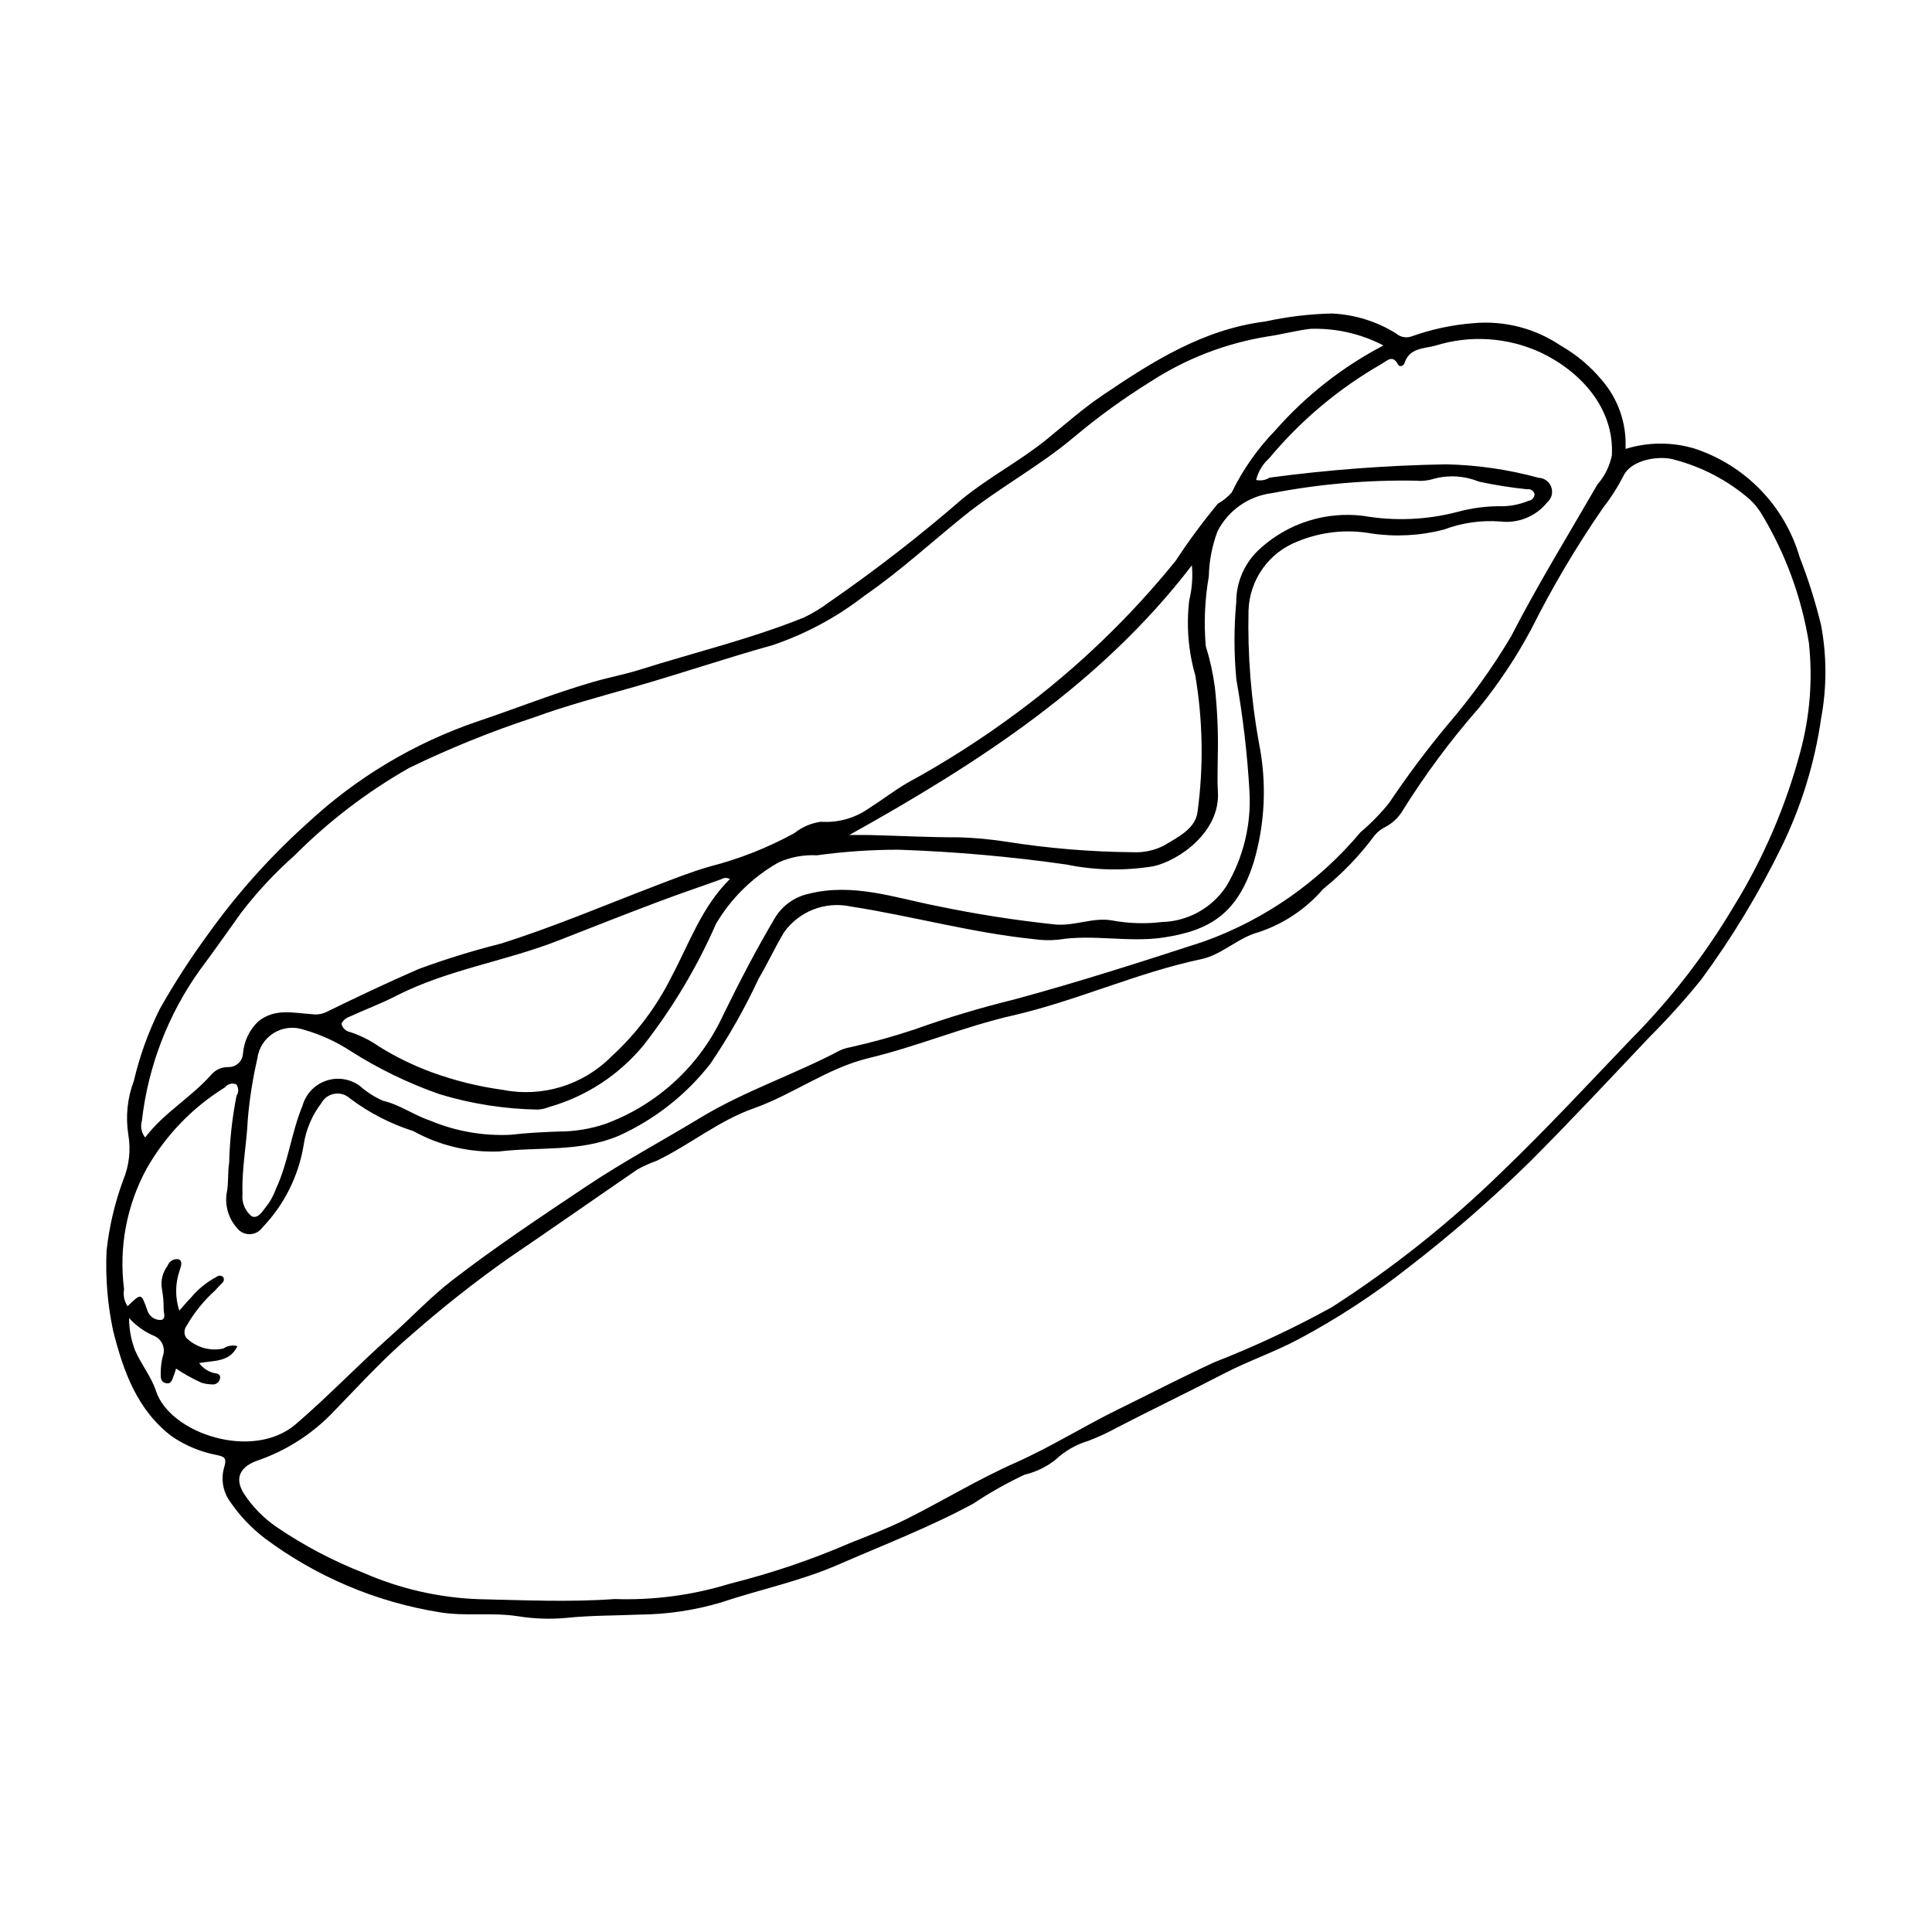 <?xml version="1.0" encoding="UTF-8"?>
<!-- Uploaded to: ICON Repo, www.svgrepo.com, Generator: ICON Repo Mixer Tools -->
<svg fill="#000000" width="800px" height="800px" version="1.1" viewBox="144 144 512 512" xmlns="http://www.w3.org/2000/svg">
 <path d="m574.78 262.97c5.891-1.828 12.191-1.879 18.113-0.148 13.551 4.379 24.055 15.184 28.043 28.852 2.277 5.844 4.164 11.828 5.652 17.918 1.547 8.18 1.555 16.578 0.031 24.762-1.707 11.898-5.277 23.461-10.578 34.25-6 12.258-13.082 23.953-21.164 34.945-4.301 5.324-8.883 10.414-13.719 15.258-10.582 11.172-21.082 22.438-31.965 33.312-10.051 9.824-20.664 19.059-31.789 27.645-9.16 7.238-18.949 13.641-29.25 19.133-6.383 3.402-13.301 5.754-19.758 9.102-9.477 4.918-19.109 9.523-28.59 14.438h0.004c-2.398 1.309-4.883 2.453-7.438 3.426-3.215 0.957-6.16 2.648-8.602 4.945-2.426 1.93-5.246 3.297-8.262 4.004-4.707 2.215-9.246 4.777-13.574 7.66-11.527 6.25-23.742 10.926-35.727 16.152-10.195 4.445-20.883 6.609-31.25 10.082-6.996 2.062-14.246 3.133-21.539 3.18-6.383 0.281-12.793 0.195-19.207 0.863h0.004c-4.312 0.402-8.656 0.262-12.93-0.426-6.941-1.086-13.969 0.098-20.879-1.074h0.004c-16.781-2.707-32.656-9.438-46.27-19.613-3.562-2.727-6.66-6.004-9.184-9.711-1.922-2.676-2.477-6.098-1.496-9.242 0.762-2.574-0.359-2.684-2.039-3.098v0.004c-4.269-0.816-8.328-2.504-11.918-4.961-9.219-7.031-12.836-17.328-15.531-27.996h0.004c-1.477-6.953-2.059-14.066-1.734-21.164 0.695-6.391 2.172-12.668 4.394-18.699 1.598-3.824 2.07-8.02 1.367-12.105-0.75-4.797-0.242-9.707 1.48-14.246 1.543-6.609 3.859-13.016 6.891-19.086 3.898-6.887 8.195-13.535 12.879-19.914 7.668-10.715 16.492-20.559 26.309-29.348 12.941-12.035 28.277-21.199 45.012-26.891 10.199-3.426 20.207-7.441 30.555-10.438 4.16-1.207 8.441-2.008 12.57-3.309 14.473-4.559 29.27-8.105 43.387-13.801h-0.004c2.332-1.117 4.551-2.465 6.617-4.019 12.273-8.48 24.07-17.629 35.34-27.406 7.121-5.816 15.379-10.078 22.52-15.91 4.816-3.934 9.508-8.078 14.645-11.551 13.246-8.953 26.652-17.492 43.18-19.555 5.766-1.266 11.637-1.973 17.539-2.109 6.062 0.262 11.953 2.094 17.098 5.316 1.117 0.965 2.668 1.254 4.059 0.754 5.242-1.875 10.711-3.051 16.266-3.492 8.215-0.781 16.449 1.32 23.281 5.949 4.156 2.371 7.848 5.469 10.902 9.148 4.352 5.039 6.59 11.562 6.25 18.215zm-267.91 304.79c10.363 0.359 20.715-1.02 30.621-4.086 10.898-2.719 21.555-6.328 31.863-10.789 5.031-2.012 10.121-3.945 14.957-6.367 9.641-4.836 18.898-10.496 28.738-14.859 9.441-4.188 18.133-9.688 27.371-14.211 8.445-4.133 16.793-8.484 25.34-12.41l-0.004-0.004c10.715-4.18 21.137-9.062 31.203-14.617 16.227-10.434 31.355-22.48 45.148-35.965 11.766-11.309 22.891-23.293 34.18-35.094 10.426-10.52 19.527-22.273 27.094-35.008 7.883-12.77 13.855-26.625 17.723-41.125 2.543-9.383 3.316-19.156 2.277-28.824-1.949-12.094-6.207-23.703-12.535-34.191-0.898-1.488-2.012-2.84-3.301-4.008-5.742-4.926-12.527-8.477-19.848-10.391-3.609-1.121-11.344-0.215-13.508 4.383l0.004 0.004c-1.535 2.984-3.348 5.816-5.418 8.457-7.09 10.273-13.453 21.031-19.035 32.199-3.922 7.309-8.527 14.234-13.75 20.68-7.652 8.719-14.566 18.055-20.672 27.918-1.07 1.547-2.496 2.812-4.164 3.684-1.117 0.547-2.106 1.332-2.898 2.293-3.922 5.289-8.5 10.055-13.625 14.188-4.578 5.305-10.516 9.266-17.176 11.449-5.418 1.453-9.617 5.957-15.094 7.113-17.102 3.613-33.016 11.055-50.062 14.957-12.855 2.945-25.145 8.168-38.023 11.254-10.977 2.633-20.039 9.625-30.566 13.344-9.246 3.262-16.902 9.652-25.68 13.887-1.75 0.625-3.449 1.387-5.078 2.281-11.441 7.84-22.805 15.805-34.273 23.594-8.828 6.234-17.32 12.934-25.445 20.059-7.367 6.223-13.918 13.434-20.664 20.371h-0.004c-5.539 5.898-12.422 10.371-20.059 13.043-4.727 1.59-6.551 4.586-3.871 8.848 2.312 3.539 5.305 6.586 8.801 8.957 7.176 4.863 14.867 8.91 22.938 12.062 9.617 4.207 19.938 6.57 30.43 6.961 12.043 0.262 24.105 0.836 36.066-0.035zm-128.66-74.469c-0.008 2.922 0.527 5.82 1.578 8.547 1.613 3.746 4.305 6.969 5.531 10.742 3.688 11.336 25.684 18.621 37.059 8.848 8.688-7.465 16.57-15.738 25.109-23.328 5.473-4.867 10.504-10.285 16.277-14.746 11.48-8.875 23.574-16.906 35.641-24.973 9.816-6.562 20.219-12.121 30.285-18.219 11.699-7.086 24.941-11.445 37.094-17.883 0.805-0.336 1.645-0.586 2.504-0.738 5.801-1.293 11.531-2.883 17.172-4.762 8.605-3.086 17.367-5.719 26.25-7.891 16.984-4.602 33.73-9.965 50.441-15.414h-0.004c16.102-5.809 30.379-15.781 41.379-28.895 2.754-2.34 5.285-4.93 7.566-7.734 4.84-7.227 10.055-14.195 15.621-20.871 6.234-7.254 11.82-15.035 16.703-23.254 7.078-13.773 15.184-26.934 22.91-40.32 1.938-2.203 3.262-4.875 3.836-7.754 0.672-12.438-8.266-22.191-18.809-27.207-8.773-4.07-18.75-4.723-27.98-1.836-2.938 0.812-6.859 0.52-8.152 4.609-0.223 0.707-1.305 1.227-1.758 0.348-1.391-2.699-2.961-0.891-4.242-0.176l0.004 0.004c-11.363 6.5-21.477 14.98-29.859 25.035-1.715 1.531-2.926 3.543-3.477 5.773 1.227 0.277 2.512 0.051 3.574-0.625 15.508-2.074 31.125-3.25 46.773-3.519 8.285 0.176 16.516 1.375 24.504 3.57 1.527 0.051 2.867 1.039 3.371 2.481 0.504 1.441 0.074 3.047-1.086 4.043-2.996 3.707-7.684 5.617-12.418 5.055-5.078-0.387-10.176 0.34-14.941 2.137-6.273 1.633-12.812 1.988-19.223 1.039-6.59-1.18-13.383-0.445-19.566 2.113-3.719 1.43-6.934 3.926-9.246 7.172-2.312 3.246-3.617 7.098-3.758 11.082-0.266 11.777 0.66 23.555 2.762 35.148 2.113 10.473 1.641 21.297-1.367 31.547-4.316 13.676-11.605 18.176-24.012 20.023-9.172 1.367-18.484-0.93-27.719 0.551h0.004c-2.246 0.238-4.508 0.184-6.738-0.156-16.34-1.684-32.191-6.125-48.391-8.637-3.285-0.699-6.703-0.426-9.836 0.793-3.129 1.215-5.84 3.316-7.793 6.051-2.414 4.019-4.375 8.309-6.766 12.344h0.004c-3.652 7.856-7.938 15.402-12.812 22.562-6.418 8.203-14.73 14.727-24.223 19.016-10.344 4.391-21.188 2.891-31.777 4.168-7.922 0.297-15.77-1.578-22.703-5.418-6.019-1.914-11.676-4.828-16.73-8.621-1.102-1.035-2.617-1.5-4.109-1.258-1.488 0.238-2.785 1.156-3.504 2.484-2.512 3.273-4.133 7.141-4.711 11.227-1.371 8.199-5.191 15.789-10.953 21.777-0.785 1.086-2.047 1.73-3.387 1.727-1.34 0-2.598-0.645-3.383-1.734-2.152-2.465-3.129-5.742-2.68-8.984 0.578-2.746 0.25-5.5 0.68-8.184 0.145-5.961 0.797-11.902 1.949-17.75 0.633-0.938 0.598-2.168-0.078-3.066-1.066-0.438-2.293-0.102-2.992 0.816-8.641 5.34-15.793 12.773-20.793 21.613-5.277 9.734-7.352 20.883-5.934 31.859-0.285 1.57 0.047 3.191 0.926 4.523 3.676-3.543 3.598-3.516 5.203 0.977 0.438 1.629 1.945 2.734 3.629 2.668 1.453-0.195 0.727-1.887 0.73-2.875 0.027-1.859-0.137-3.715-0.484-5.543-0.312-2.102 0.234-4.242 1.523-5.934 0.41-1.246 1.688-1.984 2.973-1.727 1.191 0.586 0.492 2.012 0.199 3.055-1.172 3.418-1.188 7.121-0.051 10.547 1.168-1.316 2.019-2.394 2.996-3.348 1.898-2.312 4.246-4.223 6.894-5.617 0.504-0.418 1.238-0.395 1.719 0.051 0.348 0.551 0.203 1.277-0.324 1.66-0.574 0.648-1.242 1.215-1.785 1.887-3.027 2.727-5.598 5.918-7.621 9.457-0.672 0.918-0.691 2.164-0.047 3.102 2.59 2.555 6.297 3.625 9.848 2.836 1.082-0.742 2.438-0.969 3.707-0.629-2.004 4.324-6.285 3.781-10.145 4.488 0.969 1.328 2.379 2.269 3.977 2.66 0.984 0.105 1.809 0.355 1.543 1.551v0.004c-0.215 0.887-1.027 1.496-1.941 1.453-0.977-0.016-1.949-0.156-2.894-0.426-2.371-1.062-4.644-2.328-6.801-3.781-0.199 0.617-0.344 1.227-0.594 1.797-0.422 0.969-0.539 2.406-2.102 2.07-1.398-0.305-1.387-1.477-1.367-2.688-0.004-1.488 0.18-2.973 0.547-4.418 0.781-2.031-0.105-4.328-2.051-5.309-2.621-1.086-4.973-2.738-6.879-4.844zm332.42-257.74c-5.984-3.121-12.676-4.637-19.422-4.406-3.82 0.469-7.5 1.473-11.277 2.023h-0.004c-11.012 1.781-21.539 5.832-30.902 11.895-7.242 4.488-14.145 9.496-20.656 14.984-9.117 7.641-19.691 13.262-28.969 20.746-8.754 7.062-17.02 14.699-26.355 21.113v0.004c-7.332 5.691-15.566 10.113-24.363 13.082-12.281 3.406-24.34 7.543-36.586 11.031-8.938 2.547-17.898 4.938-26.652 8.117-11.289 3.711-22.32 8.176-33.012 13.367-11.109 6.32-21.312 14.109-30.336 23.164-5.223 4.617-9.988 9.73-14.227 15.27-3.609 5.012-7.152 10.133-10.863 15.07-8.449 11.797-13.746 25.551-15.398 39.969-0.453 1.539-0.133 3.203 0.859 4.469 4.93-6.527 12.133-10.574 17.484-16.609v-0.004c1.145-1.348 2.84-2.106 4.609-2.051 2.062 0.023 3.766-1.602 3.84-3.664 0.273-3.199 1.707-6.191 4.023-8.418 4.477-3.644 9.43-2.191 14.25-1.945v0.004c1.266 0.188 2.562 0.008 3.727-0.527 8.117-3.965 16.281-7.848 24.562-11.445 7.098-2.613 14.324-4.844 21.656-6.691 13.949-4.375 27.348-10.105 40.965-15.305 4.828-1.844 9.648-3.773 14.609-5.188 7.785-1.992 15.289-4.957 22.332-8.824 2.023-1.617 4.449-2.656 7.016-3.008 4.519 0.309 9.012-0.945 12.719-3.551 3.356-2.125 6.516-4.562 9.922-6.598 10.324-5.613 20.234-11.953 29.652-18.977 15.547-11.543 29.574-25 41.75-40.055 3.434-5.238 7.156-10.281 11.152-15.102 1.395-0.781 2.644-1.793 3.691-2.996 2.957-6.062 6.852-11.617 11.547-16.457 8.086-9.195 17.801-16.82 28.656-22.488zm-43.906 108.82c0 3.125-0.172 6.262 0.031 9.371 0.707 10.773-10.453 18.383-17.117 19.828-7.652 1.254-15.469 1.094-23.062-0.469-14.754-2.106-29.605-3.414-44.496-3.922-7.227 0.004-14.445 0.5-21.605 1.484-3.488-0.188-6.969 0.461-10.156 1.891-6.84 3.871-12.547 9.465-16.551 16.227-5.047 11.527-11.527 22.379-19.281 32.289-6.488 7.844-15.203 13.527-24.996 16.305-0.91 0.367-1.875 0.594-2.856 0.676-8.828-0.137-17.59-1.5-26.043-4.047-8.309-2.894-16.254-6.746-23.676-11.469-3.844-2.508-8.043-4.418-12.461-5.668-2.66-0.906-5.59-0.566-7.969 0.93-2.383 1.496-3.961 3.988-4.297 6.781-1.227 5.316-2.07 10.711-2.531 16.148-0.293 6.555-1.625 13.02-1.391 19.621-0.27 2.273 0.641 4.527 2.414 5.973 1.859 0.883 3.18-1.844 4.406-3.277 0.848-1.234 1.531-2.57 2.031-3.981 3.309-7.047 4.078-14.902 7.066-22.078 0.867-3.074 3.188-5.527 6.207-6.566 3.019-1.043 6.359-0.539 8.938 1.344 1.84 1.633 3.922 2.969 6.176 3.953 4.473 1.035 8.172 3.82 12.527 5.273 6.742 2.816 14.027 4.098 21.324 3.738 4.234-0.5 8.461-0.711 12.691-0.859 4.215 0.008 8.406-0.676 12.402-2.027 13.777-5.078 24.98-15.41 31.152-28.734 4.309-8.809 8.812-17.504 13.809-25.918v-0.004c1.969-3.215 5.16-5.492 8.84-6.309 11.773-2.977 22.879 1.039 34.082 3.227 10.371 2.168 20.84 3.801 31.375 4.902 5.066 0.461 10.027-1.992 15.105-1.062v0.004c4.309 0.789 8.711 0.93 13.059 0.406 6.93-0.168 13.336-3.723 17.141-9.516 4.512-7.606 6.637-16.387 6.106-25.215-0.578-9.918-1.738-19.793-3.473-29.578-0.645-6.824-0.652-13.695-0.023-20.523-0.008-5.465 2.352-10.668 6.469-14.266 7.394-6.652 17.312-9.77 27.184-8.547 8.262 1.434 16.73 1.09 24.848-1.012 3.938-1.094 8.016-1.609 12.102-1.535 2.356-0.047 4.676-0.539 6.848-1.441 0.906-0.105 1.59-0.867 1.598-1.781-0.215-0.879-1.074-1.438-1.965-1.277-4.301-0.43-8.57-1.109-12.789-2.031-3.754-1.535-7.906-1.809-11.832-0.785-1.539 0.504-3.164 0.691-4.777 0.543-12.832-0.234-25.648 0.871-38.25 3.301-6.172 0.777-11.562 4.559-14.398 10.098-1.441 3.828-2.223 7.867-2.312 11.957-1.066 6.102-1.34 12.312-0.805 18.484 1.105 3.539 1.91 7.168 2.402 10.844 0.668 6.078 0.93 12.191 0.781 18.301zm-6.867-50.547c-24.066 31.414-56.617 52.422-90.793 71.465 2.023 0 3.848-0.043 5.668 0.008 7.836 0.211 15.672 0.613 23.508 0.605l0.004-0.004c4.227 0.133 8.445 0.531 12.625 1.191 11.051 1.742 22.211 2.664 33.398 2.758 2.844 0.137 5.676-0.477 8.207-1.777 3.688-2.234 8.371-4.434 8.898-9h0.004c1.605-11.992 1.402-24.156-0.613-36.09-1.852-6.449-2.398-13.203-1.609-19.867 0.746-3.035 0.984-6.176 0.707-9.289zm-122.42 83.133h0.004c-0.707-0.395-1.566-0.383-2.262 0.031-5.598 2.031-11.25 3.922-16.82 6.027-8.766 3.316-17.496 6.734-26.219 10.168-14.211 5.602-29.598 7.746-43.32 14.812-3.961 2.039-8.176 3.582-12.23 5.453h0.004c-0.922 0.309-1.68 0.973-2.109 1.844 0.254 1.125 1.148 1.992 2.281 2.207 2.723 0.891 5.301 2.176 7.648 3.816 4.477 2.789 9.23 5.102 14.184 6.91 6.031 2.188 12.281 3.727 18.637 4.594 10.441 2.066 21.223-1.227 28.727-8.77 6.598-6.019 12.023-13.215 16-21.215 4.723-8.879 8.051-18.582 15.48-25.879z"/>
</svg>